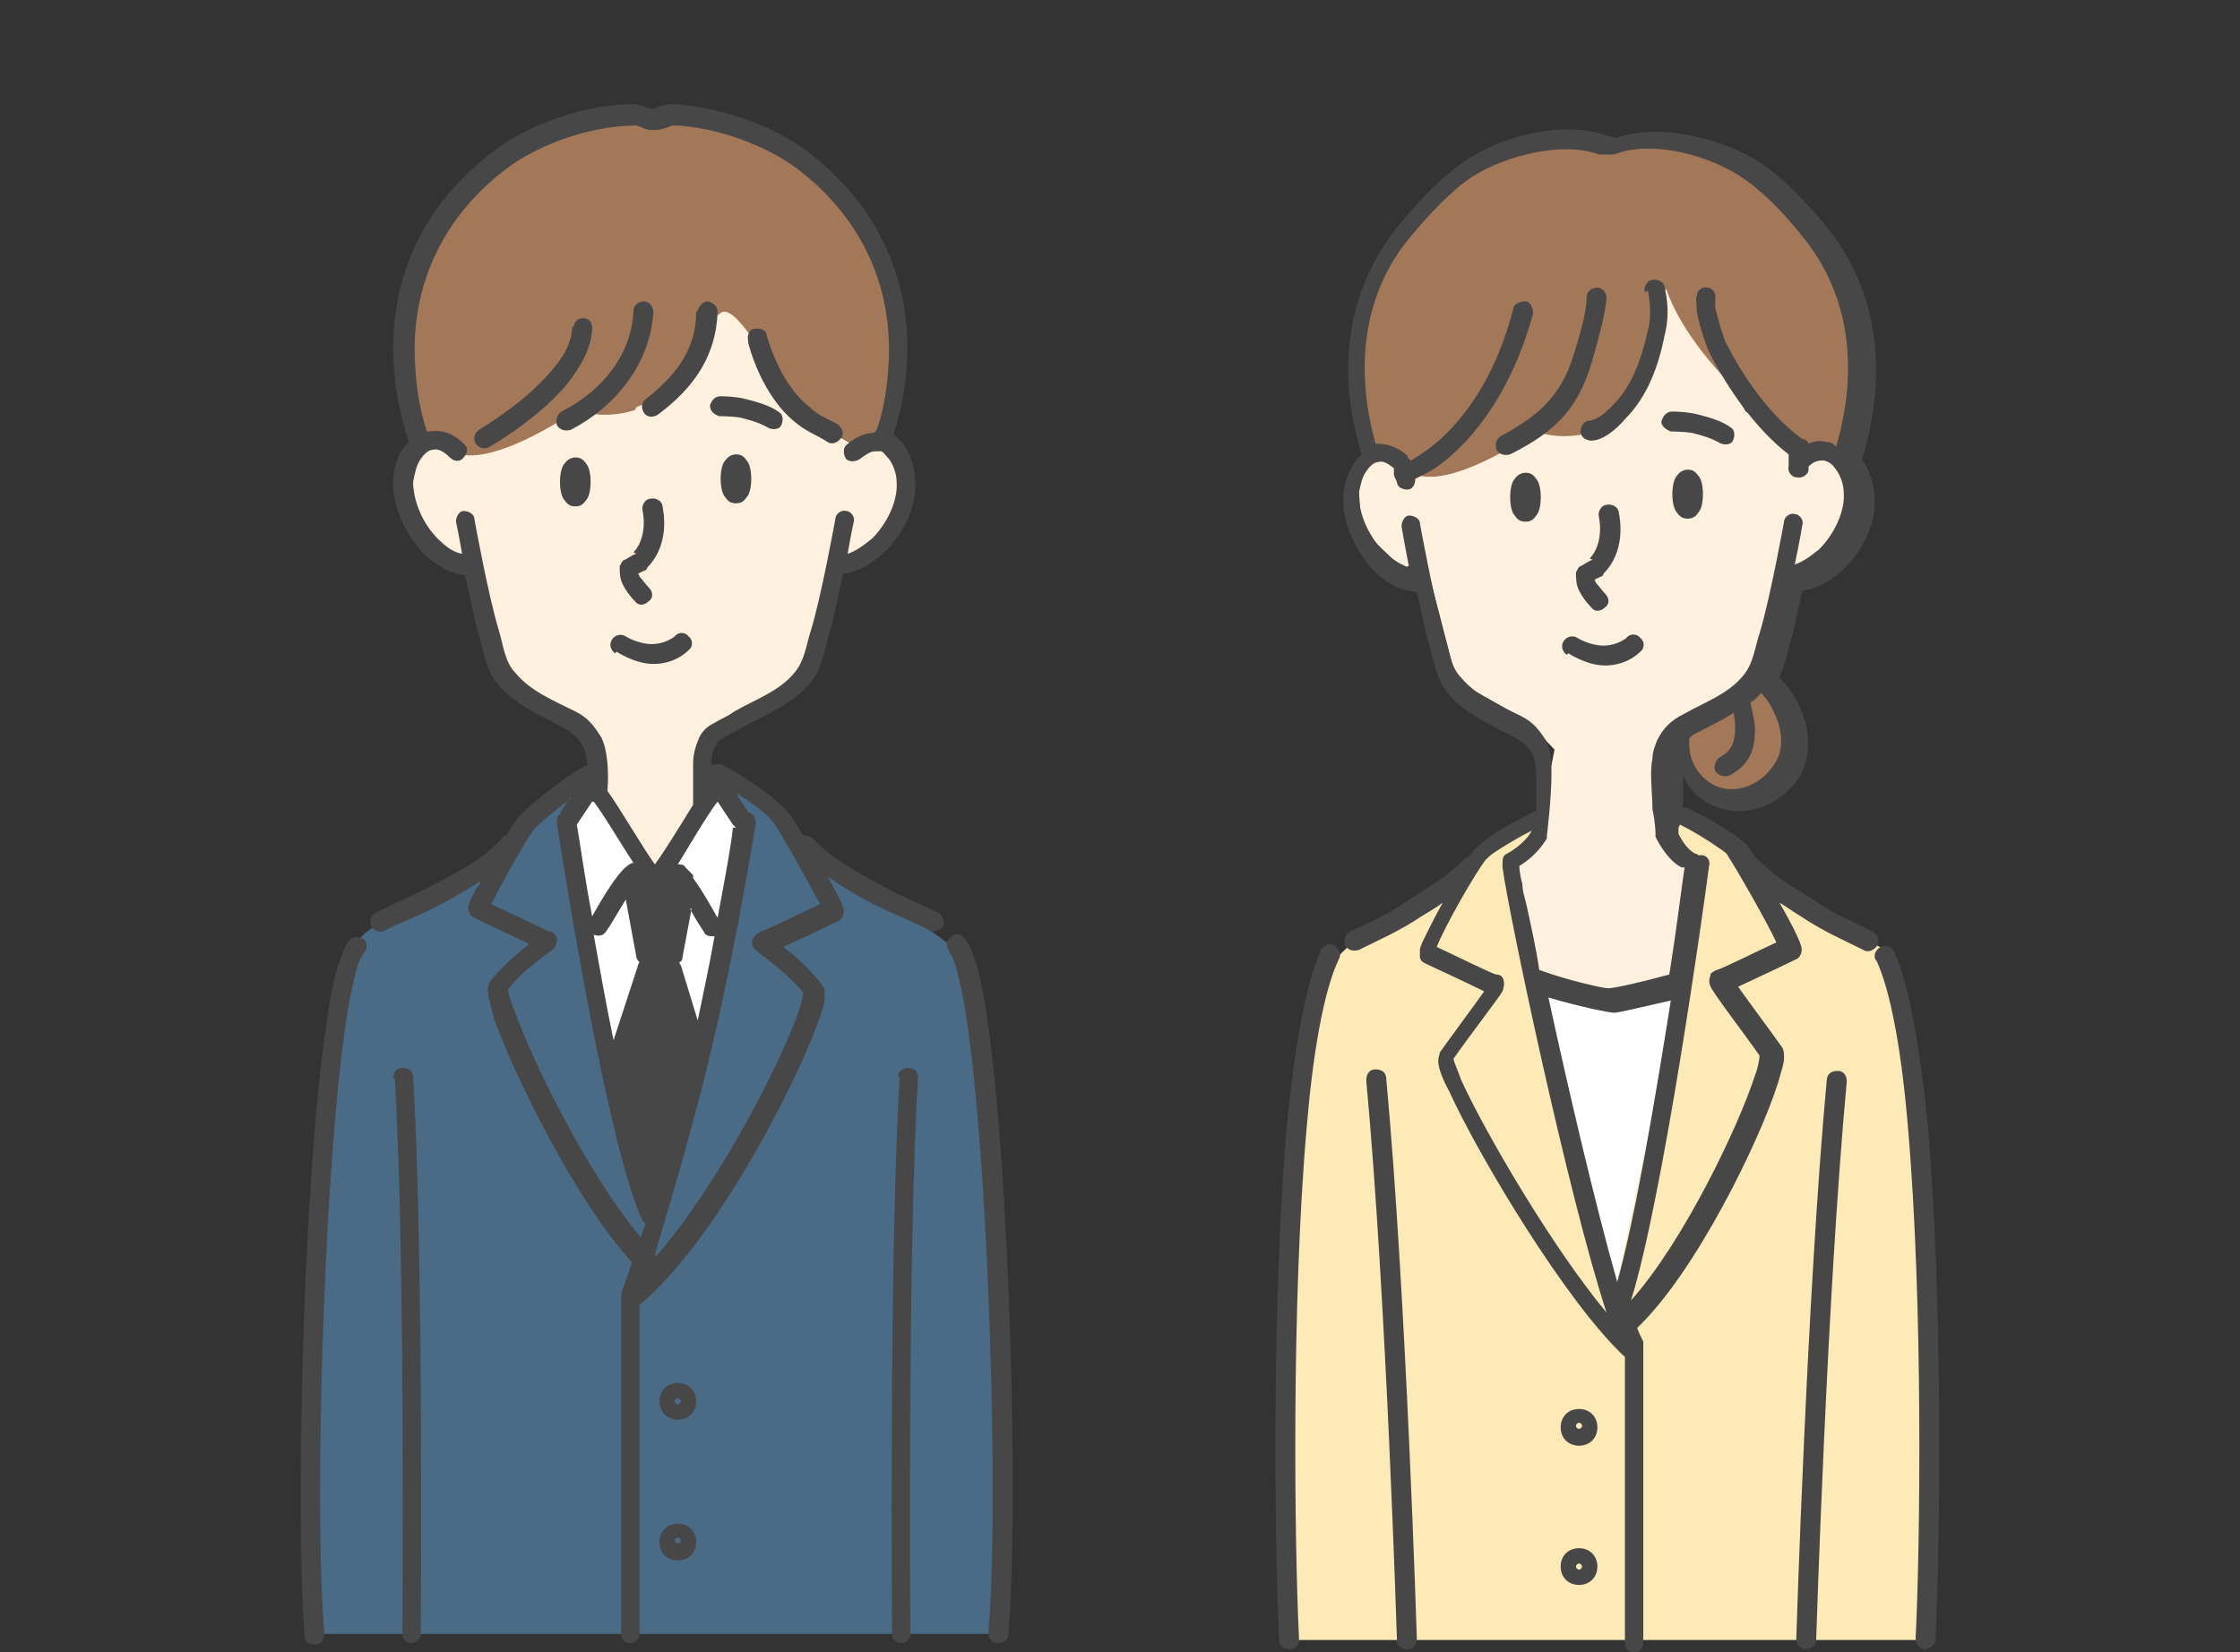 <?xml version="1.0" encoding="UTF-8"?>
<svg id="_レイヤー_1" data-name="レイヤー_1" xmlns="http://www.w3.org/2000/svg" width="146.4" height="108" version="1.1" viewBox="0 0 146.4 108">
  <rect x="0" y="0" width="146.4" height="108" fill="#333333" stroke="none"/>
  <!-- Generator: Adobe Illustrator 30.0.0, SVG Export Plug-In . SVG Version: 2.1.1 Build 123)  -->
  <defs>
    <style>
      .st0 {
        fill: #fff1dd;
      }

      .st0, .st1, .st2, .st3, .st4, .st5 {
        fill-rule: evenodd;
      }

      .st1 {
        fill: #fff;
      }

      .st6 {
        fill: none;
      }

      .st2 {
        fill: #a27858;
      }

      .st3 {
        fill: #feeab6;
      }

      .st4 {
        fill: #4a6b85;
      }

      .st5 {
        fill: #474747;
      }
    </style>
  </defs>
  <g>
    <path class="st0" d="M29.6,29.3l-1.5-.6-1.5,2,.3,3.9,2.7,2.6,1.4-.8,2.1,8.1,4.6,2.6,1.8,1.9-1,3,1,8.4,7.6.8-.9-10.4v-2.3l4-2.3,2.2-1.6.8-1.8,1.3-5.5,2.2-.8,1.9-2.4.4-2.4v-2l-1.1-1.2-2.1.6-4.6-2.7-4.2-10.2-2.7,9.5s-3.7-1.7-7.3-1.6c0,0-.4,4.2-7.5,5.1Z"/>
    <path class="st0" d="M91.7,29.3l-1.5-.6-1.5,2,.3,3.9,2.7,2.6,1.4-.8,2.1,8.1,4.6,2.6,1.8,1.9-.9,4.5-2.9,4.4,3.6,11.2,17.5-7-10.3-8.1-.3-3.2v-2.3l4-2.3,2.2-1.6.8-1.8,1.3-5.5,2.2-.8,1.9-2.4.4-2.4v-2l-1.1-1.2-2.1.6-3.8-2.2-5.4-9.2-2.3,8.1s-3.7,1.7-7.3,1.8c0,0-.4.8-7.5,1.7Z"/>
    <polygon class="st1" points="38.8 51.6 35.6 54.3 40 77.3 48.3 76 50.1 53.4 46.8 51.6 43 57.6 38.8 51.6"/>
    <polygon class="st1" points="99.4 64.2 105.6 65.7 111.3 64.2 107.1 87.7 101.3 84.8 99.4 64.2"/>
    <path class="st4" d="M20.8,106.8h44.3s.7-36-2.4-44.3c.1-.4-2.2-1.9-4.5-3.4-1.7-1.1-2.6-2-5.6-3,0,.1-.7-1.6-1.6-2.6-1.2-1.4-3.1-2.2-3.6-2.6-1-.8,1,2.6,1,2.6v4.2l-5.6,22.6s-4.3-16.3-5.5-24.2c-.2-1.1,1.6-6.3,0-4.1-2.6,1.3-2,1.6-3.5,2.4-1.3.6-.7,1.5-2.1,2.5-2.2,1.5-7.4,3.2-8.2,4.5-2,3.1-4.3,28.4-2.8,45.5h0Z"/>
    <path class="st2" d="M108.8,19s-.5,7.9-4.6,9.2c0,0-1.9.7-3.8,0,0,0-5,3.5-7.6,2.9,0,0-1.5-1.8-2.8-1.2,0,0-4-10.3,3.6-16.7,0,0,5.6-5.3,11.7-3.7,0,0,9-1.7,13.3,5.6,4.3,7.4,3.2,12.2,1.8,14.7h-1.8s-7.7-5.2-9.7-10.9h0Z"/>
    <path class="st2" d="M41.5,26.8s-1.9.7-3.8,0c0,0-5,3.5-7.6,2.9,0,0-1.5-1.8-2.8-1.2,0,0-4-10.3,3.6-16.7,0,0,5.6-5.3,11.7-3.7,0,0,9-1.7,13.3,5.6,4.3,7.4,3.2,12.2,1.8,14.7l-2,.6s-2.9-1.3-6-6.1-2.5-.9-3.2-2.9c0,0-.8,5.3-4.9,6.6Z"/>
    <path class="st2" d="M109.8,47.8l3.5-1.9,2-1.3s3.6,4.2,1,6.3c-2.6,2.1-6.2,2.1-6.5-3.1h0Z"/>
    <path class="st3" d="M84.7,107.2h41.4s-.2-39.7-2.7-45l-8.3-4.6-2.2-2.7-4-2s-.4,2.3,1.2,3.1l1.2,1.6-5.8,27.1-6.6-28.7,2.1-1.1v-2l-3.7,2-2.5,2.7s-8.7,3.9-9.1,8.2c-.4,4.3-3.1,31.2-1.1,41.5h0Z"/>
    <path class="st5" d="M22.9,61.4c-.3.3-.5.8-.7,1.4-.3.9-.6,2.1-.8,3.7-1.6,10.1-2.1,32.5-1.5,40.4,0,.4.3.6.7.6.4,0,.6-.3.6-.7-.6-6.8-.2-24.7.9-35.8.3-2.8.6-5.2,1-6.8.2-.9.4-1.6.7-1.9.2-.3.2-.7,0-.9-.3-.2-.7-.2-.9,0h0ZM62,62.2c.3.3.5,1,.7,1.9.4,1.6.7,4,1,6.8,1.1,11.1,1.5,29,.9,35.8,0,.4.2.7.6.7.4,0,.7-.2.7-.6.7-7.9.1-30.3-1.4-40.4-.2-1.5-.5-2.8-.8-3.7-.2-.7-.5-1.2-.7-1.4-.2-.3-.6-.3-.9,0-.3.2-.3.6,0,.9h0ZM26.7,28.9c0,0-.2.2-.3.3-.4.6-.7,1.4-.7,2.2-.1,1.5.7,3.4,1.9,4.7.8.8,1.8,1.4,2.8,1.5.3,1.4.6,2.9.9,3.9.3,1.1.5,2.4,1.3,3.3,1.1,1.3,2.8,2,4.3,2.8.5.3.9.6,1.2,1.2.2.3.2.7.3,1.2,0,0,0,0,0,0-1.5.7-4.1,2.9-4.5,3.4-.2.3-.5.7-.8,1.2-.1,0-.2,0-.3.2-1,1.1-2.1,1.8-4.2,2.9-1.9,1-3.4,1.6-4.1,2-.3.2-.4.6-.2.9.2.3.6.4.9.2.7-.4,2.2-.9,4-1.9.9-.5,1.6-.9,2.2-1.3,0,.2-.2.4-.3.5-.3.6-.5,1-.5,1.2,0,.4.2.6.4.7.2.1,2.3,1.1,3.6,1.7-.8.6-2,1.7-2.6,2.5,0,.1-.2.4-.1.7,0,.3.2.9.4,1.7,1.3,3.7,5.4,12,9,15.9-.3,1-.6,1.7-.7,2.1,0,0,0,.2,0,.3,0,0,0,.1,0,.1,0,0,0,.1,0,.2v21.6c0,.4.2.6.6.6.4,0,.6-.3.6-.6v-21.5c0,0,0,0,0,0,4.9-4.1,10-14,11.6-18.3.3-.8.5-1.4.5-1.8,0-.4,0-.6-.1-.7-.6-.9-1.8-2-2.6-2.6,1.3-.6,3.4-1.6,3.6-1.7.1,0,.5-.4.3-.9-.1-.3-.5-1.1-1-2,.7.5,1.5,1,2.6,1.6,1.9,1,3.4,1.5,4,1.9.3.2.7,0,.9-.2.2-.3,0-.7-.2-.9-.7-.4-2.2-.9-4.1-2-2.1-1.1-3.2-1.9-4.2-2.9-.2-.2-.4-.2-.6-.2-.4-.6-.7-1.2-1-1.5-.4-.6-2.8-2.4-4.3-3.1-.2-.1-.5,0-.7,0,0,0,0,0,0-.1,0-.5.1-.9.3-1.2.1-.3.4-.4.7-.6.4-.2.8-.4,1.1-.6,1.5-.8,3.2-1.5,4.3-2.8.8-.9,1-2.2,1.3-3.3.3-1,.6-2.5.9-3.9,1-.1,2-.7,2.8-1.5,1.3-1.3,2.1-3.2,1.9-4.7,0-.7-.3-1.6-.7-2.2-.2-.3-.5-.5-.7-.7.4-1.2.9-3.2.9-5.7,0-4.2-1.6-9-6.4-12.7-2.3-1.8-5.8-3-8.9-3.2-.2,0-.4,0-.7.1-.2,0-.4.2-.6.2-.3,0-.5-.1-.7-.2-.2,0-.4-.1-.5-.1-3.2,0-7,1.3-9.4,3.2-4.8,3.7-6.4,8.5-6.4,12.7,0,2.8.6,4.9,1,6.1h0ZM58.8,70.4c-.7,11.4-.5,36.4-.5,36.4,0,.4.3.6.6.6.4,0,.6-.3.6-.6,0,0-.2-24.9.5-36.3,0-.4-.2-.7-.6-.7-.4,0-.7.2-.7.6h0ZM25.8,70.5c.7,11.4.5,36.3.5,36.3,0,.4.3.6.6.6s.6-.3.6-.6c0,0,.2-25-.5-36.4,0-.4-.3-.6-.7-.6-.4,0-.6.3-.6.7h0ZM44.3,99.6c-.7,0-1.2.5-1.2,1.2s.5,1.2,1.2,1.2,1.2-.5,1.2-1.2-.5-1.2-1.2-1.2h0ZM44.3,100.5c.1,0,.2.1.2.2s-.1.2-.2.2-.2-.1-.2-.2.1-.2.2-.2h0ZM44.3,90.4c-.7,0-1.2.5-1.2,1.2s.5,1.2,1.2,1.2,1.2-.5,1.2-1.2-.5-1.2-1.2-1.2h0ZM44.3,91.4c.1,0,.2.1.2.2s-.1.2-.2.2-.2-.1-.2-.2.1-.2.2-.2h0ZM48.2,52c.3.5.6.9.7,1.1.3,0,.5.4.5.7-.3,1.8-1.6,9.8-3.5,17.2-1.1,4.3-2.3,8.3-3.1,11,0,0,0,0,.1.1,0,0,0,0,0,0,4-4.6,7.9-12.2,9.2-15.7.2-.6.4-1.3.4-1.5-.9-1.2-2.8-2.5-3.1-2.8-.5-.4-.1-.9,0-1,0,0,.2-.1.3-.2.2,0,2.8-1.3,3.9-1.8-.6-1.1-2.5-4.6-3.1-5.4-.3-.4-1.3-1.2-2.3-1.8h0ZM37.3,52.2c-1.1.8-2.1,1.7-2.4,2-.6.8-2.3,3.9-2.8,4.9,1.1.5,3.6,1.7,3.8,1.8.3,0,.5.3.5.5,0,0,0,.3-.2.6-.3.3-2.2,1.5-3,2.7,0,.2.2.8.4,1.3,1.2,3.4,4.9,10.9,8.3,14.9,0-.3.2-.6.3-.9,0,0-.1-.1-.2-.2-2.2-4.6-5.1-22.6-5.6-26,0-.2,0-.5.2-.6,0,0,0,0,0,0,0,0,.3-.6.7-1.1h0ZM40.9,58.8c-.5.8-1,1.7-1.3,2.1-.2.3-.5.3-.8.2.4,2.2.8,4.5,1.3,6.9l1.6-4.9c0,0,0-.1.1-.2,0,0-.2-.2-.2-.3l-.7-3.8h0ZM45.2,59.4l-.6,3.2c0,.1,0,.2-.2.3,0,0,0,.1.1.2l1.1,3.6c.4-1.9.8-3.8,1.1-5.5-.3,0-.6,0-.7-.3-.2-.3-.6-.9-.9-1.5h0ZM50.3,62.3c0,0,0,0-.1,0,0,0,0,0,0,0,0,0,.1,0,.2,0h0ZM35.5,62s0,0,0,0c0,0,0,0,.1,0,0,0,0,0-.2,0h0ZM38.7,52.4l-1,1.5s0,0,0,0c.2,1.1.5,3.4,1,6,.5-.9,1.6-2.8,2.3-3.3.1-.1.3-.2.4-.2-.8-1.2-1.9-3.1-2.6-4,0,0,0,0,0,0h0ZM48.1,54.1c0,0-.1-.1-.2-.2l-1-1.5c-.7.9-1.8,2.8-2.6,4.1.2,0,.4,0,.5.2.1.1.3.3.5.5,0,0,0,0,0,0,0,0,0,.1,0,.2.6.8,1.2,1.9,1.6,2.6.5-2.7.9-4.8,1-5.9h0ZM57.3,28.1c.4-1.1.8-3,.8-5.3,0-3.9-1.5-8.3-5.9-11.7-2.1-1.6-5.4-2.8-8.1-2.9-.1,0-.2,0-.4.1-.3.1-.6.2-.9.2-.3,0-.6,0-.9-.2-.1,0-.3-.1-.3-.1-2.9,0-6.4,1.2-8.6,2.9-4.4,3.4-5.9,7.8-5.9,11.7,0,2.4.4,4.2.8,5.4,0,0,.1,0,.2,0,.6-.1,1.4,0,2.2.8.3.2.3.6,0,.9-.2.3-.6.3-.9,0-.4-.4-.8-.6-1.1-.5-.3,0-.6.3-.8.6-.3.4-.4,1-.5,1.5,0,1.2.6,2.7,1.6,3.7.5.5,1,.9,1.6,1-.2-1.2-.4-2.1-.4-2.1,0-.3.2-.7.5-.7.3,0,.7.2.7.5,0,0,.9,5,1.6,7.3.3,1,.4,2.1,1.1,2.8,1,1.2,2.5,1.8,3.9,2.5.8.4,1.2.9,1.7,1.7.4.8.5,2.2.4,3.5.8,1.1,2.3,3.7,3.1,4.8.6-.8,1.7-2.6,2.5-3.9,0-.8,0-1.8,0-2.7,0-.7.2-1.2.4-1.7.2-.4.5-.7.9-.9.5-.3,1-.5,1.4-.8,1.4-.8,2.9-1.3,3.9-2.5.7-.8.8-1.9,1.1-2.8.7-2.3,1.6-7.3,1.6-7.3,0-.3.4-.6.7-.5.3,0,.6.4.5.7,0,0-.2.9-.4,2.1.6-.2,1.1-.6,1.6-1,1-1,1.7-2.5,1.6-3.7,0-.5-.2-1.1-.5-1.5-.2-.2-.3-.4-.5-.5,0,0-.2,0-.3,0,0,0,0,0-.1,0-.3,0-.6.2-1,.5-.3.2-.7.2-.9,0-.2-.3-.2-.7,0-.9.7-.6,1.3-.8,1.8-.8h0ZM40.3,42.6s1.2.8,2.4.8c1.5,0,2.3-.9,2.3-.9.3-.2.3-.7,0-.9-.2-.3-.7-.3-.9,0,0,0-.6.5-1.5.5-.9,0-1.7-.5-1.7-.5-.3-.2-.7-.1-.9.2-.2.3-.1.7.2.9h0ZM41.6,36.2c-.2,0-.7.4-.8.4-.2.1-.2.3-.3.4,0,.4,0,.8.2,1.2.2.4.5.8.8,1.1.2.3.6.3.9,0,.3-.2.3-.6,0-.9-.2-.2-.4-.5-.6-.7,0,0,0-.1-.1-.2l.4-.2c.1,0,.2-.1.2-.2,1-1,1.3-2.5,1-4,0-.3-.4-.6-.8-.5-.3,0-.6.4-.5.8.2,1,0,2.1-.6,2.7h0ZM37.6,29.9c-.2,0-.5.1-.7.4-.2.2-.3.7-.3,1.2s.1,1,.3,1.2c.2.3.4.4.7.4s.5-.1.7-.4c.2-.2.3-.7.3-1.2s-.1-1-.3-1.2c-.2-.3-.4-.4-.7-.4h0ZM48.1,29.7c-.2,0-.5.1-.7.4-.2.2-.3.7-.3,1.2s.1,1,.3,1.2c.2.3.4.4.7.4s.5-.1.7-.4c.2-.2.3-.7.3-1.2s-.1-1-.3-1.2c-.2-.3-.4-.4-.7-.4h0ZM37.4,21.3c0,1.1-.6,2.1-1.5,3.1-1.4,1.6-3.3,2.9-4.6,3.7-.3.2-.4.6-.2.9.2.3.6.4.9.2,1.4-.8,3.5-2.3,4.9-3.9,1-1.2,1.8-2.6,1.8-3.9,0-.4-.3-.6-.6-.6-.4,0-.6.3-.6.6h0ZM48.9,22.4c.5,1.9,1.6,4.1,3.2,5.3.6.5,1.4.8,2,1.2.3.2.7,0,.9-.3.2-.3,0-.7-.3-.9-.6-.3-1.3-.6-1.8-1.1-1.4-1.1-2.3-3-2.8-4.7,0-.3-.4-.5-.8-.4-.3,0-.5.4-.4.8h0ZM46.9,27.2s.9,0,1.5.1c1.2.3,1.5.5,1.7.6.3.2.7.2.9,0,.2-.3.2-.7,0-.9-.3-.2-.6-.5-2.2-.9-.7-.2-1.7-.2-1.7-.2-.4,0-.6.3-.7.6,0,.4.3.6.6.7h0ZM41.4,20.3c-.1,2.9-2.1,5.3-4.7,6.6-.3.2-.4.5-.3.9.2.3.5.4.9.3,2.9-1.5,5.2-4.3,5.4-7.7,0-.4-.3-.7-.6-.7-.4,0-.7.3-.7.6h0ZM45.5,20.4c0,2.5-1.4,4.2-3.3,5.7-.3.2-.3.6-.1.9.2.3.6.3.9.1,2.3-1.7,3.8-3.8,3.9-6.7,0-.4-.3-.6-.6-.7-.4,0-.6.3-.7.6h0Z"/>
    <path class="st5" d="M105.1,8.9c-2.8-1.1-7,0-9.3,1.6-1.5,1-3.1,2.6-4.6,4.5-3.5,4.5-3.7,9.9-2.2,14.7-.2.2-.4.3-.5.6-.4.6-.7,1.4-.7,2.2-.1,1.5.7,3.4,1.9,4.7.8.9,1.8,1.4,2.9,1.5.3,1.2.5,2.5.8,3.4.3,1.1.5,2.4,1.3,3.3,1.1,1.3,2.8,2,4.3,2.8.5.3.9.6,1.2,1.2.1.3.2.8.2,1.4,0,.7,0,1.5,0,2.2,0,0,0,0,0,0-1,.5-2.4,1.2-3.2,1.8-.4.3-.7.6-.9.8,0,.1-.2.2-.3.4,0,0,0,0-.1,0-1.7,1.6-2.6,2-3.8,2.8-1.4,1-2.6,1.5-3.9,2.1-.3.2-.4.5-.3.9.2.3.5.4.9.3,1.4-.7,2.6-1.2,4.1-2.2.5-.3,1-.6,1.4-.9-.4.7-.7,1.3-1,1.9-.3.6-.5,1-.5,1.2,0,.2,0,.3,0,.4,0,.3.2.4.4.5.2.1,2.6,1.2,3.8,1.8-.7,1-2.2,3-2.9,4,0,.1-.1.3-.1.6,0,.3.2,1,.7,1.9,1.9,4.2,7.7,13.9,11.5,17.4,0,0,0,0,0,0v18.7c0,.4.2.6.6.6.4,0,.6-.3.6-.6v-19.2c0,0,0,0,0,0,0-.2,0-.4,0-.5-.1-.2-.3-.6-.4-.9,0,0,0,0,0,0,3.8-3.6,8-12.2,9.2-16,.2-.7.4-1.3.4-1.6,0-.3,0-.5-.1-.7-.7-1-2.2-3-2.9-4,1.3-.6,3.6-1.7,3.8-1.8.1,0,.5-.4.3-.9-.1-.4-.7-1.6-1.4-2.8.5.3.9.6,1.4.9,1.5,1,2.7,1.5,4.1,2.2.3.2.7,0,.9-.3.2-.3,0-.7-.3-.9-1.3-.7-2.5-1.1-3.9-2.1-1.2-.8-2.2-1.2-3.8-2.8,0,0,0,0,0,0-.2-.3-.3-.5-.4-.6-.1-.2-.5-.5-.9-.8-.9-.6-2.2-1.4-3.2-1.8,0,0-.1,0-.2,0,0-.7,0-1.4,0-2.1.5,1.2,1.5,1.9,2.7,2.2,1.6.4,3.6-.2,4.9-2.1.8-1.3.7-3.1.1-4.4-.3-.8-.8-1.5-1.4-2.1.3-.7.5-1.5.7-2.3.3-.9.5-2.1.8-3.4,1-.1,2-.7,2.8-1.5,1.3-1.3,2.1-3.2,1.9-4.7,0-.7-.3-1.6-.7-2.2,0,0,0,0-.1-.1,0,0,0,0,0-.1,1.5-4.8,1.4-10.4-2.1-14.9-1.5-1.9-3.1-3.5-4.6-4.5-2.3-1.5-6.5-2.6-9.3-1.6h0ZM86.3,62.2c-1,2.2-1.7,6.4-2.2,11.4-1,11.5-.8,27.5-.5,33.6,0,.4.3.6.7.6s.6-.3.6-.7c-.3-6-.5-22,.5-33.4.4-4.8,1.1-8.9,2.1-11,.2-.3,0-.7-.3-.9-.3-.2-.7,0-.9.3h0ZM122.6,62.7c1,2.1,1.7,6.2,2.1,11,1,11.5.8,27.4.5,33.4,0,.4.3.7.6.7s.7-.3.7-.6c.3-6.1.5-22.1-.5-33.6-.5-5-1.2-9.2-2.2-11.4-.2-.3-.5-.5-.9-.3-.3.2-.5.5-.3.9h0ZM119.4,70.5c-1.3,14-2,36.6-2,36.6,0,.4.3.7.6.7.4,0,.7-.3.7-.6,0,0,.7-22.6,2-36.5,0-.4-.2-.7-.6-.7-.4,0-.7.2-.7.6h0ZM89.3,70.7c1.3,13.9,2,36.5,2,36.5,0,.4.3.6.7.6.4,0,.6-.3.6-.7,0,0-.7-22.6-2-36.6,0-.4-.3-.6-.7-.6-.4,0-.6.3-.6.7h0ZM103.2,101.2c-.7,0-1.2.5-1.2,1.2s.5,1.2,1.2,1.2,1.2-.5,1.2-1.2-.5-1.2-1.2-1.2h0ZM103.2,102.2c.1,0,.2.1.2.2s-.1.2-.2.2-.2-.1-.2-.2.1-.2.2-.2h0ZM103.2,92.1c-.7,0-1.2.5-1.2,1.2s.5,1.2,1.2,1.2,1.2-.5,1.2-1.2-.5-1.2-1.2-1.2h0ZM103.2,93c.1,0,.2.1.2.2s-.1.2-.2.2-.2-.1-.2-.2.1-.2.2-.2h0ZM100.1,54.3c-.8.4-1.8,1-2.4,1.4-.3.2-.5.4-.6.5-.7.9-2.7,4.4-3.2,5.7,1.1.5,3.7,1.8,3.9,1.8.3,0,.5.2.5.6,0,0,0,.2-.1.5-.3.5-2.3,3.1-3.2,4.4,0,.2.3.8.5,1.4,1.6,3.5,6,11,9.5,15.2,0,0,0,0,0,0-2.5-7.6-6.4-26.1-6.8-29.1,0,0,0-.1,0-.2,0-.3,0-.6.3-.7.9-.5,1.5-1.2,1.6-1.5,0,0,0,0,0,0h0ZM109.7,54.1c0,.2,0,.3,0,.4.1.2.5,1,1.1,1.3,0,0,.1,0,.2.1,0,0,.2,0,.2,0,.4,0,.6.4.5.7-.4,3.1-3,21.6-5.1,28.4,3.4-3.8,7-11.3,8.1-14.7.2-.5.3-1.1.3-1.3-.9-1.3-2.9-3.9-3.2-4.5-.2-.4,0-.7,0-.8,0-.1.2-.2.4-.3.2,0,2.8-1.3,3.9-1.8-.6-1.3-2.6-4.8-3.2-5.7,0-.1-.3-.3-.6-.5-.7-.5-1.7-1.1-2.5-1.5h0ZM101.2,65.2c1.3,6,3.1,13.7,4.5,18.6,1.2-4.3,2.5-12.1,3.5-18.4-1.8.4-3.4.8-3.7.8-.3,0-2.3-.4-4.3-1h0ZM97.2,64.9s0,0,.1,0c0,0,0,0,.1,0,0,0-.1,0-.2,0h0ZM120,29.2c1.3-4.4,1.2-9.4-2-13.5-1.4-1.8-2.9-3.3-4.3-4.2-2-1.3-5.7-2.4-8.2-1.4-.2,0-.3,0-.5,0-.1,0-.3,0-.5,0-2.4-.9-6.1.1-8.2,1.4-1.4.9-2.9,2.5-4.3,4.2-3.2,4-3.3,9-2.1,13.3.6,0,1.3.1,2.1.8,0,0,0,0,0,.1,0,0,.1.1.2.2.2-.1.5-.3.8-.5,1.8-1.2,4.5-4,5.9-9.4,0-.3.4-.5.8-.5.3,0,.5.4.5.8-1.6,5.8-4.5,8.8-6.4,10.1-.5.3-.9.5-1.3.7h0c0,.4-.2.7-.5.7-.4,0-.7-.2-.7-.5h0c-.1-.2-.2-.4-.2-.5,0-.1,0-.3,0-.4-.4-.3-.7-.5-1-.4-.3,0-.6.3-.8.6-.3.4-.4,1-.5,1.5,0,1.2.6,2.7,1.6,3.7.5.5,1.1.9,1.7,1.1-.3-1.5-.5-2.7-.5-2.7,0-.3.2-.7.5-.7.3,0,.7.2.7.5,0,0,.9,5,1.6,7.3.3,1,.4,2.1,1.1,2.8,1,1.2,2.5,1.8,3.9,2.5.8.4,1.2.9,1.7,1.7.2.4.3,1.1.3,2,0,1.8-.3,4.1-.3,4.1,0,0,0,.2,0,.2,0,0-.6,1.1-1.8,1.8h0c0,.4.1.8.2,1.2,0,.5.2,1,.3,1.5.3,1.4.6,2.7.8,4.1h0c1.9.7,4.2,1.2,4.5,1.2.4,0,2.2-.4,4-.9.5-3.1.8-5.7,1-7,0,0-.1,0-.2,0-1-.5-1.7-2-1.7-2,0,0,0-.1,0-.2,0,0,0-.7-.2-1.6,0-1-.2-2.4,0-3.3,0-.5.2-.9.3-1.2.4-.8.9-1.3,1.7-1.7,1.4-.8,2.9-1.3,3.9-2.5.7-.8.8-1.9,1.1-2.8.7-2.3,1.6-7.3,1.6-7.3,0-.3.4-.6.7-.5.3,0,.6.4.5.7,0,0-.2,1.2-.5,2.6.6-.2,1.1-.6,1.6-1,1-1,1.7-2.5,1.6-3.7,0-.5-.2-1.1-.5-1.5-.2-.3-.4-.5-.8-.6-.3,0-.6,0-1,.4v.2c0,.3-.4.6-.8.5-.3,0-.6-.4-.5-.7v-.8c-2.1-1.6-4-4.3-5.2-6.7-.2-.4-.6-1.6-.8-2.6,0-.5-.1-.9,0-1.1,0-.3.4-.6.7-.5.3,0,.6.4.5.7,0,.1,0,.4,0,.6.2.8.5,1.9.7,2.3,1.1,2.2,2.9,4.8,5,6.3,0,0,0,0,0,0,.2,0,.3.1.4.3.4-.2.9-.2,1.2-.1.1,0,.2,0,.4.1h0ZM112.7,64.7s0,0-.1,0c0,0,0,0,0,0,0,0,.1,0,.2,0h0ZM115.1,45.3c-.2.2-.4.5-.7.6.1.6.3,1.2.3,1.8,0,1.2-.3,2.3-1.7,3-.3.1-.7,0-.9-.3-.1-.3,0-.7.3-.9.8-.4,1-1.1,1-1.8,0-.4,0-.7-.1-1.1-.8.5-1.6.9-2.4,1.3-.2.1-.4.2-.5.4,0,0,0,.2,0,.3,0,1.5,1,2.6,2.1,2.9,1.2.3,2.6-.2,3.5-1.6.6-.9.5-2.2,0-3.2-.2-.5-.5-1-.9-1.4h0ZM102.5,42.7s1.2.8,2.4.8c1.5,0,2.3-.9,2.3-.9.3-.2.3-.7,0-.9-.2-.3-.7-.3-.9,0,0,0-.6.5-1.5.5-.9,0-1.7-.5-1.7-.5-.3-.2-.7-.1-.9.2-.2.3-.1.7.2.9h0ZM104.1,36.6c-.2,0-.7.4-.8.4-.2.1-.2.3-.3.4,0,.4,0,.8.2,1.2.2.4.5.8.8,1.1.2.3.6.3.9,0,.3-.2.3-.6,0-.9-.2-.2-.4-.5-.6-.7,0,0,0-.1-.1-.2l.4-.2c.1,0,.2-.1.2-.2,1-1,1.3-2.5,1-4,0-.3-.4-.6-.8-.5-.3,0-.6.4-.5.8.2,1,0,2.1-.6,2.7h0ZM99.7,30.9c-.2,0-.5.1-.7.4-.2.2-.3.7-.3,1.2s.1,1,.3,1.2c.2.3.4.4.7.4s.5-.1.7-.4c.2-.2.3-.7.3-1.2s-.1-1-.3-1.2c-.2-.3-.4-.4-.7-.4h0ZM110.3,30.7c-.2,0-.5.1-.7.4-.2.2-.3.7-.3,1.2s.1,1,.3,1.2c.2.3.4.4.7.4s.5-.1.7-.4c.2-.2.3-.7.3-1.2s-.1-1-.3-1.2c-.2-.3-.4-.4-.7-.4h0ZM103.7,19.4c0,1-.4,2.3-.7,3.3-.8,2.9-2.1,4.3-4.9,5.8-.3.2-.4.5-.3.9.2.3.5.4.9.3,3.2-1.6,4.6-3.2,5.5-6.6.3-1.1.7-2.5.8-3.6,0-.4-.3-.7-.6-.7-.4,0-.7.3-.7.6h0ZM109.1,28.2s.9,0,1.5.1c1.2.3,1.5.5,1.7.6.3.2.7.2.9,0,.2-.3.2-.7,0-.9-.3-.2-.6-.5-2.2-.9-.7-.2-1.7-.2-1.7-.2-.4,0-.6.3-.7.6s.3.6.6.7h0ZM107.7,19c.2,1,.2,1.9,0,2.6-.4,1.8-1,3.6-2.3,4.9-.4.4-.9.9-1.5,1-.4,0-.6.4-.6.7,0,.4.4.6.7.6.8,0,1.7-.8,2.2-1.4,1.5-1.5,2.2-3.5,2.6-5.5.2-.8.3-1.8,0-3.1,0-.3-.4-.6-.8-.5-.3,0-.6.4-.5.8h0Z"/>
  </g>
  <rect class="st6" width="146.4" height="108"/>
</svg>